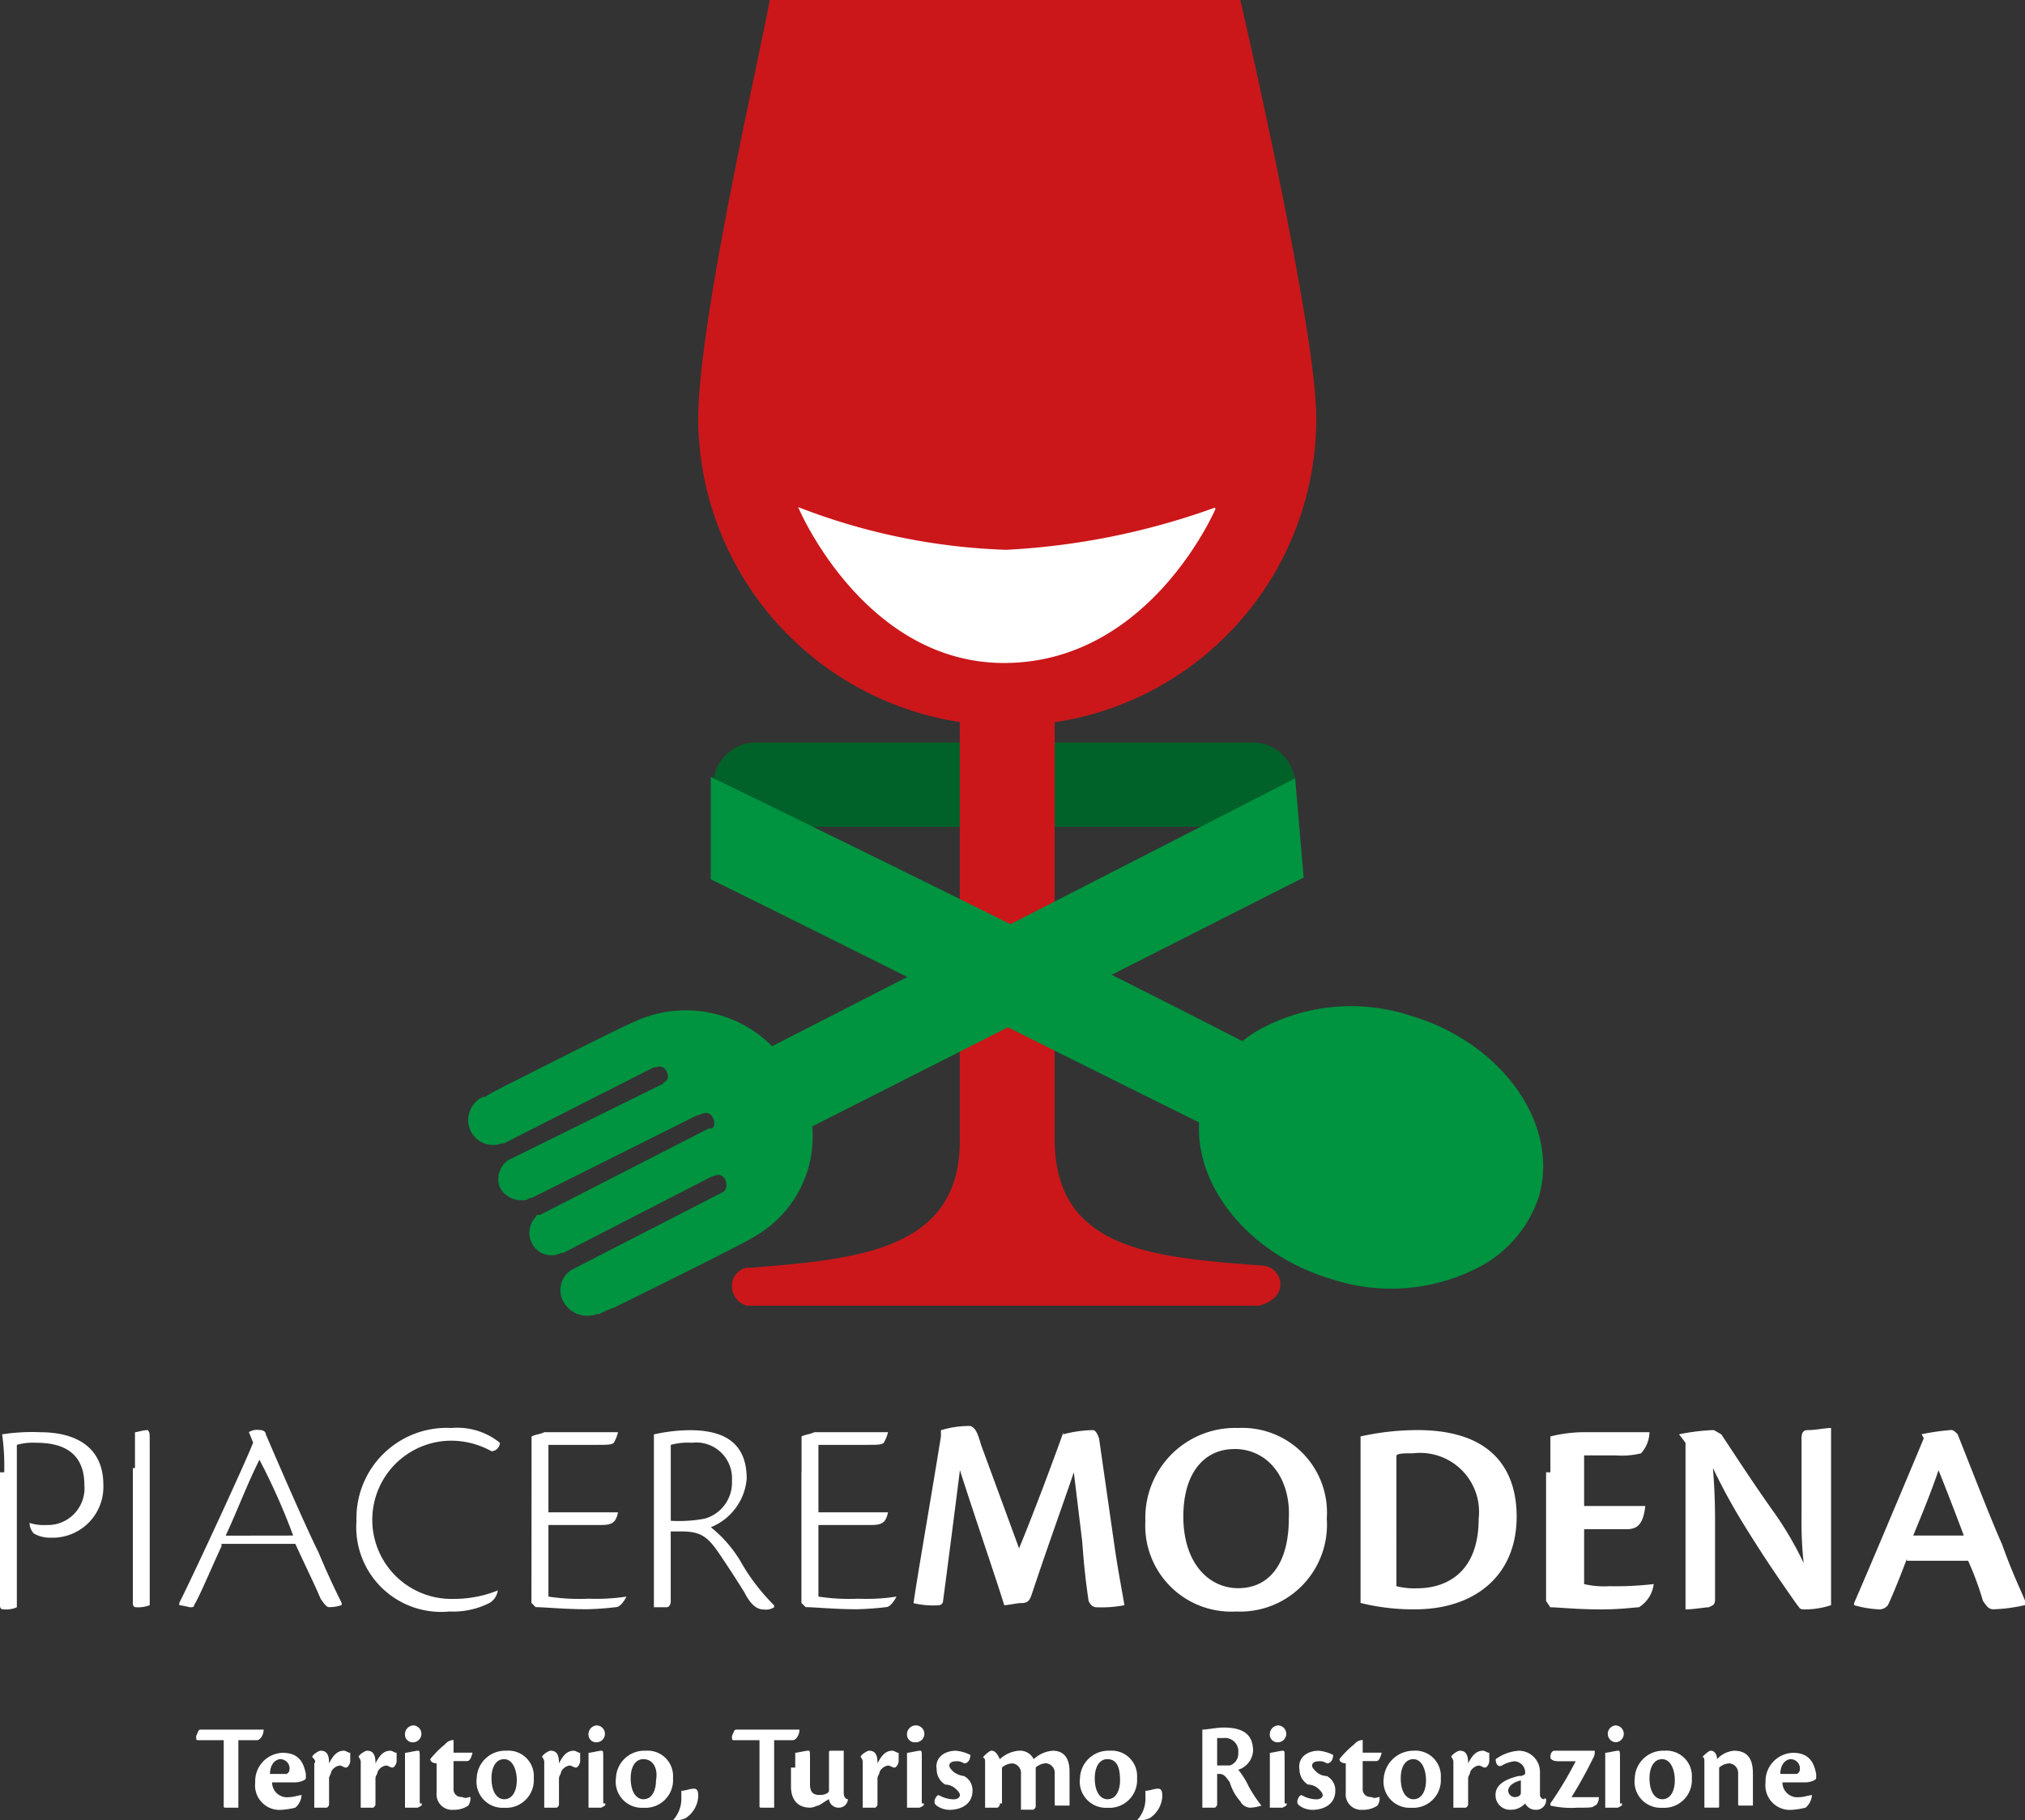 <svg xmlns="http://www.w3.org/2000/svg" width="82" height="73.714" viewBox="0 0 82 73.714">
    <rect x="0" y="0" width="82" height="73.714" fill="#333333" stroke="none"/>
    <defs>
        <style>
            .cls-1{fill:#fff}.cls-3{fill:#cb171a}.cls-5{fill:#009340}
        </style>
    </defs>
    <g id="logo_piaceremodena" transform="translate(.1 .1)">
        <path id="Tracciato_339832" d="M.071 69.423a9.284 9.284 0 0 0-.085-1.537 7.844 7.844 0 0 1 1.537-.086c1.452 0 2.562.6 2.562 2.135a2.057 2.057 0 0 1-2.135 2.136 1.323 1.323 0 0 1-.683-.171.652.652 0 0 1-.171-.427 1.881 1.881 0 0 0 .683.085 1.488 1.488 0 0 0 1.537-1.623c0-1.537-1.2-1.708-1.965-1.708a2.365 2.365 0 0 0-.769.085v6.578a1.083 1.083 0 0 1-.512.085c-.085 0-.171 0-.171-.171v-5.381z" class="cls-1" transform="translate(0 -9.902)"/>
        <path id="Tracciato_339833" d="M6.285 69.238v-1.453c.085 0 .342-.085.512-.085.085.085.085.085.085.6v6.49a1.269 1.269 0 0 1-.512.085c-.085 0-.171 0-.171-.171v-5.466z" class="cls-1" transform="translate(-.919 -9.888)"/>
        <path id="Tracciato_339834" d="M13.012 71.971a26.44 26.44 0 0 0-1.366-3.071c-.513 1.025-.854 1.965-1.367 3.075zm-2.9.427C9.6 73.508 9.254 74.362 9 74.79c0 .085-.085.085-.171.085a3.7 3.7 0 0 0-.429-.085v-.09c.683-1.367 2.733-5.808 2.99-6.492l-.171-.427a.64.64 0 0 1 .427-.085c.171 0 .256.085.256.171.513 1.2 1.623 3.758 2.135 4.783.427 1.025.769 1.708.94 2.05v.085a1.5 1.5 0 0 1-.512.085c-.085 0-.171-.085-.342-.342-.256-.6-.512-1.11-1.025-2.221h-2.99z" class="cls-1" transform="translate(-1.24 -9.888)"/>
        <path id="Tracciato_339835" d="M22.523 74.177a.7.7 0 0 1-.342.512 3.268 3.268 0 0 1-1.623.342 3.433 3.433 0 0 1-3.758-3.673 3.656 3.656 0 0 1 3.844-3.758 2.744 2.744 0 0 1 1.965.6.359.359 0 0 1-.342.342 3.364 3.364 0 0 0-1.708-.427 3.2 3.2 0 0 0 .171 6.406 4.766 4.766 0 0 0 1.794-.342z" class="cls-1" transform="translate(-2.465 -9.873)"/>
        <path id="Tracciato_339836" d="M25.1 69.423v-1.452c.171-.085.342-.085.513-.171H28.6a1.443 1.443 0 0 1-.171.427c-.085.085-.256.085-.769.085h-1.877v2.733H28.6c-.085.427-.256.512-.683.512h-2.134v2.9a8.34 8.34 0 0 0 1.623.085 8.3 8.3 0 0 0 1.537-.085c-.085.171-.256.427-.427.427a11.787 11.787 0 0 1-1.2.085c-.854 0-1.708-.085-2.05-.085l-.171-.171z" class="cls-1" transform="translate(-3.675 -9.902)"/>
        <path id="Tracciato_339837" d="M31.583 71.373a5.689 5.689 0 0 0 1.367-.085 1.514 1.514 0 0 0 1.11-1.537 1.449 1.449 0 0 0-1.623-1.538 2.633 2.633 0 0 0-.854.085v3.075zm0 3.246c0 .171-.085.256-.171.256H30.9v-7a6.774 6.774 0 0 1 1.452-.171c1.281 0 2.306.427 2.306 1.965a2.33 2.33 0 0 1-1.452 1.965A5.158 5.158 0 0 1 34.4 73a8.127 8.127 0 0 0 1.367 1.794v.085a.64.64 0 0 1-.427.085c-.256 0-.512-.171-.769-.683-.427-.683-.6-.94-.94-1.452-.513-.769-.769-1.025-1.623-1.025h-.427v2.819z" class="cls-1" transform="translate(-4.521 -9.888)"/>
        <path id="Tracciato_339838" d="M37.9 69.423v-1.452c.171-.085.342-.085.513-.171H41.4a1.443 1.443 0 0 1-.171.427c-.085.085-.256.085-.769.085h-1.877v2.733H41.4c-.085.427-.256.512-.683.512h-2.134v2.9a8.34 8.34 0 0 0 1.623.085 7.844 7.844 0 0 0 1.537-.085c-.085.171-.256.427-.427.427a11.787 11.787 0 0 1-1.2.085c-.854 0-1.708-.085-2.05-.085l-.171-.171v-5.3z" class="cls-1" transform="translate(-5.542 -9.902)"/>
        <path id="Tracciato_339839" d="M49.265 67.842a5.041 5.041 0 0 1 1.2-.171c.085 0 .171.085.256.342l.6 4.185c.171 1.2.342 2.05.427 2.563a4.87 4.87 0 0 1-1.11.085c-.171 0-.256-.085-.342-.256-.085-.6-.171-1.2-.256-2.392l-.342-2.819c-.342 1.025-1.025 2.9-1.708 4.954-.085.256-.171.342-.427.342-.171 0-.513.085-.683.085-.256-.854-1.281-3.844-1.794-5.467-.171 1.367-.512 4.015-.683 5.3a.184.184 0 0 1-.171.171 3.52 3.52 0 0 1-1.025-.085c.171-1.2.683-4.1 1.11-6.748v-.256a3.96 3.96 0 0 1 1.2-.171c.171.085.256.171.427.769l1.537 4.185c.6-1.452 1.367-3.5 1.794-4.7z" class="cls-1" transform="translate(-6.315 -9.858)"/>
        <path id="Tracciato_339840" d="M57.787 68.454c-1.11 0-2.05.854-2.05 2.733s1.025 2.9 2.221 2.9c1.281 0 2.05-1.025 2.05-2.819.085-1.537-.769-2.819-2.221-2.819zm.171-.854a3.428 3.428 0 0 1 3.587 3.673 3.516 3.516 0 0 1-3.673 3.758 3.479 3.479 0 0 1-3.672-3.673 3.634 3.634 0 0 1 3.758-3.758z" class="cls-1" transform="translate(-7.919 -9.873)"/>
        <path id="Tracciato_339841" d="M65.852 74.021a2.906 2.906 0 0 0 .854.085c1.025 0 2.477-.512 2.477-2.819a2.388 2.388 0 0 0-2.648-2.648c-.342 0-.6 0-.683.085zM64.4 69.237v-1.281a10.7 10.7 0 0 1 2.306-.256c3.417 0 4.015 2.05 4.015 3.5 0 2.477-1.794 3.758-4.1 3.758A8.814 8.814 0 0 1 64.4 74.7v-5.463z" class="cls-1" transform="translate(-9.406 -9.888)"/>
        <path id="Tracciato_339842" d="M73.371 69.423v-1.452a5.811 5.811 0 0 1 1.281-.171h2.733a1.337 1.337 0 0 1-.342.854 3.227 3.227 0 0 1-1.025.085h-1.281v2.05h2.477c-.085.769-.342.94-.769.94h-1.708v2.221a3.52 3.52 0 0 0 1.025.085 13.225 13.225 0 0 0 1.794-.085 1.3 1.3 0 0 1-.6.94c-.171 0-.683.085-1.538.085-1.025 0-1.708-.085-2.05-.085l-.171-.256v-5.21z" class="cls-1" transform="translate(-10.69 -9.902)"/>
        <path id="Tracciato_339843" d="M79.5 67.856a8.517 8.517 0 0 1 1.367-.171c.085 0 .171.085.342.171.342.512 1.281 1.965 2.135 3.16a13.8 13.8 0 0 1 1.2 2.05 15.849 15.849 0 0 1-.085-1.879v-3.16c0-.256.085-.342.256-.342.342 0 .683-.085.94-.085v7.175a3.346 3.346 0 0 1-1.11.171c-.171 0-.171-.085-.256-.171-.6-.854-1.2-1.708-2.05-3.075a24.609 24.609 0 0 1-1.367-2.477c.085 1.11.085 1.708.085 2.306v2.99c0 .256-.085.256-.256.342-.171 0-.6.085-.94.085V68.2z" class="cls-1" transform="translate(-11.608 -9.873)"/>
        <path id="Tracciato_339844" d="M92.242 71.971c-.512-1.367-.854-2.221-1.025-2.648-.256.769-.6 1.623-1.025 2.648zm-2.306.94c-.256.683-.6 1.537-.769 1.879a.444.444 0 0 1-.342.171 4.287 4.287 0 0 1-1.025-.171v-.09c.6-1.367 2.392-5.637 2.819-6.662l-.085-.171a9.8 9.8 0 0 1 1.2-.171c.085 0 .171.085.256.171.512 1.281 1.367 3.5 1.794 4.442.427 1.2.769 1.879.94 2.306v.171a6.593 6.593 0 0 1-1.281.171c-.171 0-.256-.085-.427-.342a12.456 12.456 0 0 0-.6-1.623h-2.481z" class="cls-1" transform="translate(-12.819 -9.888)"/>
        <path id="Tracciato_339845" d="M10.225 82.327h-.94c-.085 0-.085 0-.085-.171.085-.171.085-.256.171-.256h2.562c0 .256-.171.427-.256.427h-.769v2.733H10.4c-.085 0-.085 0-.085-.085v-2.648z" class="cls-1" transform="translate(-1.356 -11.958)"/>
        <path id="Tracciato_339846" d="M13.025 83.256c-.171 0-.427.171-.427.6h.683l.085-.085a.376.376 0 0 0-.342-.513zm.854 1.452a.73.73 0 0 1-.256.512 3.02 3.02 0 0 1-.512.085A.993.993 0 0 1 12 84.2a1.148 1.148 0 0 1 1.11-1.2c.683 0 .854.427.94.854v.171c0 .085-.256.171-.427.171h-.94a.605.605 0 0 0 .683.6c.171 0 .427-.085.512-.085z" class="cls-1" transform="translate(-1.765 -12.119)"/>
        <path id="Tracciato_339847" d="M14.7 83.156c0-.085.256-.256.342-.256.256 0 .342.171.342.513.171-.342.342-.513.6-.513.085 0 .171.085.256.085v.342c0 .085-.085.256-.171.256s-.169-.083-.259-.083a.458.458 0 0 0-.342.256c0 .085-.085.171-.085.256v1.025c0 .085 0 .085-.085.171h-.513v-1.796c.085-.085 0-.171-.085-.256z" class="cls-1" transform="translate(-2.158 -12.104)"/>
        <path id="Tracciato_339848" d="M16.9 83.156c0-.085.256-.256.342-.256.256 0 .342.171.342.513.171-.342.342-.513.6-.513.085 0 .171.085.256.085v.342c0 .085-.085.256-.171.256s-.169-.083-.259-.083a.458.458 0 0 0-.342.256c0 .085-.085.171-.085.256v1.025c0 .085 0 .085-.085.171h-.512v-1.796a.314.314 0 0 0-.085-.256z" class="cls-1" transform="translate(-2.479 -12.104)"/>
        <path id="Tracciato_339849" d="M19.783 84.86c0 .085 0 .085-.171.171H19.1V82.81c.085 0 .427-.085.512-.085s.085 0 .085.342v1.793zm-.342-3.16a.342.342 0 0 1 0 .683.313.313 0 0 1-.342-.342.359.359 0 0 1 .342-.342z" class="cls-1" transform="translate(-2.8 -11.929)"/>
        <path id="Tracciato_339850" d="M21.923 84.706a.514.514 0 0 1-.085.342 1 1 0 0 1-.6.171.626.626 0 0 1-.683-.683v-1.2c-.171 0-.256-.085-.256-.171a3.946 3.946 0 0 1 .6-.6.444.444 0 0 1 .342-.171v.512h.769c-.085.342-.171.342-.256.342h-.514v1.11a.313.313 0 0 0 .342.342c.171.085.256 0 .342 0z" class="cls-1" transform="translate(-2.975 -12.031)"/>
        <path id="Tracciato_339851" d="M23.61 83.242c-.342 0-.512.342-.512.769 0 .6.256.854.512.854.342 0 .513-.342.513-.769s-.171-.854-.513-.854zm.09-.342a1.03 1.03 0 0 1 1.11 1.11 1.121 1.121 0 0 1-1.2 1.2 1.058 1.058 0 0 1-1.11-1.2 1.151 1.151 0 0 1 1.2-1.11z" class="cls-1" transform="translate(-3.296 -12.104)"/>
        <path id="Tracciato_339852" d="M25.6 83.156c0-.085.256-.256.342-.256.256 0 .342.171.342.513.171-.342.342-.513.6-.513.085 0 .171.085.256.085v.342c0 .085-.085.256-.171.256s-.169-.083-.259-.083a.458.458 0 0 0-.342.256c0 .085-.085.171-.085.256v1.025c0 .085 0 .085-.085.171h-.512v-1.796a.314.314 0 0 0-.085-.256z" class="cls-1" transform="translate(-3.748 -12.104)"/>
        <path id="Tracciato_339853" d="M28.483 84.86c0 .085 0 .085-.171.171H27.8V82.81c.085 0 .427-.085.512-.085s.085 0 .085.342v1.793zm-.342-3.16a.342.342 0 0 1 0 .683.313.313 0 0 1-.342-.342.359.359 0 0 1 .342-.342z" class="cls-1" transform="translate(-4.069 -11.929)"/>
        <path id="Tracciato_339854" d="M30.21 83.242c-.342 0-.513.342-.513.769 0 .6.256.854.513.854.342 0 .512-.342.512-.769.085-.427-.085-.854-.512-.854zm.09-.342a1.03 1.03 0 0 1 1.11 1.11 1.121 1.121 0 0 1-1.2 1.2 1.058 1.058 0 0 1-1.11-1.2 1.151 1.151 0 0 1 1.2-1.11z" class="cls-1" transform="translate(-4.258 -12.104)"/>
        <path id="Tracciato_339855" d="M32.654 84.7c.171 0 .171.171.171.342a1.133 1.133 0 0 1-.513.854 1.083 1.083 0 0 1-.512.085 1.285 1.285 0 0 0 .342-.94v-.256c.171 0 .342-.085.513-.085z" class="cls-1" transform="translate(-4.652 -12.367)"/>
        <path id="Tracciato_339856" d="M35.625 82.327h-.94c-.085 0-.085 0-.085-.171.085-.171.085-.256.171-.256h2.562c0 .256-.171.427-.256.427h-.769v2.733H35.8c-.085 0-.085 0-.085-.085v-2.648z" class="cls-1" transform="translate(-5.06 -11.958)"/>
        <path id="Tracciato_339857" d="M37.571 83.583v-.6c.085 0 .427-.085.513-.085s.085 0 .085.342v1.025c0 .427.256.427.427.427s.342-.085.342-.171v-1.45c0-.171 0-.171.085-.171h.512v1.708c0 .171.085.256.171.256a.367.367 0 0 1-.342.342.391.391 0 0 1-.427-.342c-.171.085-.256.171-.427.256-.085 0-.171.085-.342.085-.512 0-.769-.342-.769-.854v-.769z" class="cls-1" transform="translate(-5.469 -12.104)"/>
        <path id="Tracciato_339858" d="M40.7 83.156c0-.085.256-.256.342-.256.256 0 .342.171.342.513.171-.342.342-.513.6-.513.085 0 .171.085.256.085v.342c0 .085-.085.256-.171.256s-.169-.083-.259-.083a.458.458 0 0 0-.342.256c0 .085-.085.171-.085.256v1.025c0 .085 0 .085-.085.171h-.513v-1.796a.314.314 0 0 0-.085-.256z" class="cls-1" transform="translate(-5.95 -12.104)"/>
        <path id="Tracciato_339859" d="M43.583 84.86c0 .085 0 .085-.171.171H42.9V82.81c.085 0 .427-.085.513-.085s.085 0 .085.342v1.793zm-.342-3.16a.342.342 0 1 1 0 .683.313.313 0 0 1-.342-.342.359.359 0 0 1 .342-.342z" class="cls-1" transform="translate(-6.271 -11.929)"/>
        <path id="Tracciato_339860" d="M45.054 82.9a1.584 1.584 0 0 1 .6.171c0 .171-.085.342-.256.342a.514.514 0 0 0-.342-.085c-.171 0-.256.085-.256.171s.085.171.171.256a.9.9 0 0 0 .427.171.645.645 0 0 1 .342.6c0 .512-.427.769-.94.769a.916.916 0 0 1-.512-.171c-.085-.085-.085-.085-.085-.171s.085-.256.171-.256a1.235 1.235 0 0 0 .6.171c.171 0 .256-.085.256-.171s-.085-.171-.171-.256a.652.652 0 0 0-.427-.171.719.719 0 0 1-.342-.6c-.085-.513.342-.769.769-.769z" class="cls-1" transform="translate(-6.46 -12.104)"/>
        <path id="Tracciato_339861" d="M47.183 85.035c0 .085 0 .085-.085.171h-.512v-1.794c0-.171 0-.171-.085-.256.085-.085.256-.256.342-.256.171 0 .256.171.342.342a1.272 1.272 0 0 1 .769-.342.615.615 0 0 1 .6.342 1.272 1.272 0 0 1 .769-.342c.6 0 .683.513.683.854v1.367h-.516c-.085 0-.085 0-.085-.085v-1.2a.391.391 0 0 0-.342-.427.652.652 0 0 0-.427.171v1.537c0 .085 0 .085-.085.171h-.512V83.84a.391.391 0 0 0-.342-.427.652.652 0 0 0-.427.171v1.452z" class="cls-1" transform="translate(-6.796 -12.104)"/>
        <path id="Tracciato_339862" d="M52.21 83.242c-.342 0-.512.342-.512.769 0 .6.256.854.512.854.342 0 .512-.342.512-.769s-.085-.854-.512-.854zm.09-.342a1.03 1.03 0 0 1 1.11 1.11 1.121 1.121 0 0 1-1.2 1.2 1.058 1.058 0 0 1-1.11-1.2 1.151 1.151 0 0 1 1.2-1.11z" class="cls-1" transform="translate(-7.467 -12.104)"/>
        <path id="Tracciato_339863" d="M54.654 84.7c.171 0 .171.171.171.342a1.133 1.133 0 0 1-.512.854 1.083 1.083 0 0 1-.512.085 1.285 1.285 0 0 0 .342-.94v-.256c.171 0 .342-.085.512-.085z" class="cls-1" transform="translate(-7.86 -12.367)"/>
        <path id="Tracciato_339864" d="M57.5 83.338h.513a.5.5 0 0 0 .342-.512.54.54 0 0 0-.6-.6H57.5zm0 1.537c0 .085 0 .085-.085.171H56.9v-3.16c.171 0 .6-.085.854-.085.769 0 1.2.256 1.2.94a.85.85 0 0 1-.6.769 3.225 3.225 0 0 1 .427.683 5.448 5.448 0 0 0 .512.769 1.738 1.738 0 0 1-.427.085.47.47 0 0 1-.427-.256 2.021 2.021 0 0 1-.427-.769c-.171-.256-.256-.342-.427-.342H57.5v1.2z" class="cls-1" transform="translate(-8.313 -11.944)"/>
        <path id="Tracciato_339865" d="M60.783 84.86c0 .085 0 .085-.171.171H60.1V82.81c.085 0 .427-.085.513-.085s.085 0 .085.342v1.793zm-.342-3.16a.342.342 0 0 1 0 .683.313.313 0 0 1-.342-.342.359.359 0 0 1 .342-.342z" class="cls-1" transform="translate(-8.779 -11.929)"/>
        <path id="Tracciato_339866" d="M62.254 82.9a1.584 1.584 0 0 1 .6.171c0 .171-.085.342-.256.342a.514.514 0 0 0-.342-.085c-.171 0-.256.085-.256.171s.085.171.171.256a.652.652 0 0 0 .427.171.645.645 0 0 1 .342.6c0 .512-.427.769-.94.769a.916.916 0 0 1-.512-.171c-.085-.085-.085-.085-.085-.171s.085-.256.171-.256a1.235 1.235 0 0 0 .6.171c.171 0 .256-.085.256-.171s-.085-.171-.171-.256a.652.652 0 0 0-.427-.171.719.719 0 0 1-.342-.6c-.085-.513.342-.769.769-.769z" class="cls-1" transform="translate(-8.969 -12.104)"/>
        <path id="Tracciato_339867" d="M65.023 84.706a.514.514 0 0 1-.085.342 1 1 0 0 1-.6.171.626.626 0 0 1-.683-.683v-1.2c-.171 0-.256-.085-.256-.171a3.946 3.946 0 0 1 .6-.6.444.444 0 0 1 .342-.171v.512h.769c-.085.342-.171.342-.256.342h-.514v1.11a.313.313 0 0 0 .342.342c.171.085.256 0 .342 0z" class="cls-1" transform="translate(-9.26 -12.031)"/>
        <path id="Tracciato_339868" d="M66.7 83.242c-.342 0-.512.342-.512.769 0 .6.256.854.512.854.342 0 .512-.342.512-.769s-.171-.854-.512-.854zm0-.342a1.03 1.03 0 0 1 1.11 1.11 1.121 1.121 0 0 1-1.2 1.2 1.058 1.058 0 0 1-1.11-1.2 1.209 1.209 0 0 1 1.2-1.11z" class="cls-1" transform="translate(-9.567 -12.104)"/>
        <path id="Tracciato_339869" d="M68.7 83.156c0-.085.256-.256.342-.256.256 0 .342.171.342.513.171-.342.342-.513.6-.513.085 0 .171.085.256.085v.342c0 .085-.085.256-.171.256s-.169-.083-.259-.083a.458.458 0 0 0-.342.256c0 .085-.085.171-.085.256v1.025c0 .085 0 .085-.085.171h-.512v-1.796a.314.314 0 0 0-.085-.256z" class="cls-1" transform="translate(-10.033 -12.104)"/>
        <path id="Tracciato_339870" d="M71.313 84.523a.273.273 0 0 0 .256.256c.171 0 .256-.085.256-.171V84.1c-.342.085-.513.256-.513.427zm1.537.342a.4.4 0 0 1-.427.427.47.47 0 0 1-.423-.257.775.775 0 0 1-.6.256.584.584 0 0 1-.6-.6c0-.512.6-.683.94-.769a.314.314 0 0 0 .26-.082v-.085a.458.458 0 0 0-.427-.427 1.214 1.214 0 0 0-.512.171c-.171.085-.256-.085-.256-.256a1.791 1.791 0 0 1 .94-.342.856.856 0 0 1 .854.854v.94a.184.184 0 0 0 .171.171s0-.085.085 0z" class="cls-1" transform="translate(-10.34 -12.104)"/>
        <path id="Tracciato_339871" d="M73.4 85.035a15.023 15.023 0 0 0 1.025-1.708h-.683c-.256 0-.342-.085-.342-.171 0-.171.085-.256.171-.256h1.623a.514.514 0 0 1-.085.342 17.187 17.187 0 0 1-.854 1.538h1.11c0 .171-.085.342-.171.342-.085.085-.171.085-.683.085a3.855 3.855 0 0 1-1.11-.085z" class="cls-1" transform="translate(-10.719 -12.104)"/>
        <path id="Tracciato_339872" d="M76.683 84.86c0 .085 0 .085-.171.171H76V82.81c.085 0 .427-.085.512-.085s.085 0 .085.342v1.793zm-.256-3.16a.342.342 0 0 1 0 .683.342.342 0 0 1 0-.683z" class="cls-1" transform="translate(-11.098 -11.929)"/>
        <path id="Tracciato_339873" d="M78.51 83.242c-.342 0-.513.342-.513.769 0 .6.256.854.513.854.342 0 .512-.342.512-.769s-.171-.854-.512-.854zm.09-.342a1.03 1.03 0 0 1 1.11 1.11 1.121 1.121 0 0 1-1.2 1.2 1.058 1.058 0 0 1-1.11-1.2 1.151 1.151 0 0 1 1.2-1.11z" class="cls-1" transform="translate(-11.302 -12.104)"/>
        <path id="Tracciato_339874" d="M82.052 83.84a.391.391 0 0 0-.342-.427.652.652 0 0 0-.427.171v1.537c0 .085 0 .085-.085.085h-.512v-1.794c0-.171 0-.256-.085-.256.085-.085.256-.256.342-.256.171 0 .256.171.256.342a1.054 1.054 0 0 1 .683-.342c.683 0 .769.513.769.94v1.281h-.513c-.085 0-.085 0-.085-.085v-1.2z" class="cls-1" transform="translate(-11.769 -12.104)"/>
        <path id="Tracciato_339875" d="M84.625 83.256c-.171 0-.427.171-.427.6h.683l.085-.085a.376.376 0 0 0-.342-.513zm.854 1.452a.73.73 0 0 1-.256.512 3.02 3.02 0 0 1-.512.085A.993.993 0 0 1 83.6 84.2a1.148 1.148 0 0 1 1.11-1.2c.683 0 .854.427.94.854v.171c0 .085-.256.171-.427.171h-.94a.605.605 0 0 0 .683.6c.171 0 .427-.085.512-.085z" class="cls-1" transform="translate(-12.206 -12.119)"/>
        <path id="Tracciato_339876" fill="#006129" d="M57.275 36.808a1.713 1.713 0 0 0-1.708-1.708H35.323a1.759 1.759 0 0 0-1.623 1.708 1.7 1.7 0 0 0 1.623 1.708h20.158a1.734 1.734 0 0 0 1.794-1.708" transform="translate(-4.929 -5.133)"/>
        <path id="Tracciato_339877" d="M45.556 29.283a12.431 12.431 0 0 0 12.471-12.471C58.027 13.14 54.952-.1 54.952-.1H35.9c-.513 2.733-2.9 13.069-2.9 17a12.486 12.486 0 0 0 12.556 12.383" class="cls-3" transform="translate(-4.827)"/>
        <path id="Tracciato_339878" d="M37.8 24s2.648 6.235 8.285 6.235c5.894 0 8.542-6.235 8.542-6.235a29.274 29.274 0 0 1-8.456 1.708A25.506 25.506 0 0 1 37.8 24" class="cls-1" transform="translate(-5.527 -3.515)"/>
        <path id="Tracciato_339879" fill="none" stroke="#fff" stroke-width="0.056px" d="M37.8 24s2.648 6.235 8.285 6.235c5.894 0 8.542-6.235 8.542-6.235a29.274 29.274 0 0 1-8.456 1.708A25.506 25.506 0 0 1 37.8 24z" transform="translate(-5.527 -3.515)"/>
        <path id="Tracciato_339880" d="M56.808 56.673a.766.766 0 0 0-.769-.769c-4.356-.342-8.371-.6-8.371-5.125V32.5h-3.843v18.365c0 4.442-4.185 4.783-8.456 5.125H35.2a.748.748 0 0 0-.6.769.82.82 0 0 0 .6.769h20.754c.6-.171.854-.513.854-.854" class="cls-3" transform="translate(-5.06 -4.754)"/>
        <path id="Tracciato_339881" d="M66.39 53.7c.683-2.392-1.367-5.21-4.612-6.15a6.771 6.771 0 0 0-5.21.427 3.985 3.985 0 0 0-1.968 2.31c-.683 2.392 1.367 5.21 4.612 6.15a6.771 6.771 0 0 0 5.21-.427 4.033 4.033 0 0 0 1.968-2.31M34.7 38.5v2.05c6.577 3.246 13.154 6.577 19.731 9.823a14.844 14.844 0 0 1 .854-1.623c-6.833-3.5-13.752-6.919-20.585-10.25" class="cls-5" transform="translate(-5.075 -5.629)"/>
        <path id="Tracciato_339882" fill="none" stroke="#009340" stroke-width="1.888px" d="M66.39 53.7c.683-2.392-1.367-5.21-4.612-6.15a6.771 6.771 0 0 0-5.21.427 3.985 3.985 0 0 0-1.968 2.31c-.683 2.392 1.367 5.21 4.612 6.15a6.771 6.771 0 0 0 5.21-.427 4.033 4.033 0 0 0 1.968-2.31zM34.7 38.5v2.05c6.577 3.246 13.154 6.577 19.731 9.823a14.844 14.844 0 0 1 .854-1.623C48.452 45.248 41.533 41.831 34.7 38.5z" transform="translate(-5.075 -5.629)"/>
        <path id="Tracciato_339883" d="M55.581 36.8L34.4 47.648a4.922 4.922 0 0 0-5.3-1.11c-.683.256-4.185 2.05-4.869 2.392s-1.2.6-1.452.769H22.7a1.029 1.029 0 0 0-.513 1.367 1.007 1.007 0 0 0 1.281.512h.085l6.061-3.078h.086a.312.312 0 0 1 .427.171c.085.171.085.342-.085.427l-.085.085-6.237 3.077a.934.934 0 0 0-.342 1.11.981.981 0 0 0 .94.512.314.314 0 0 0 .256-.085h.085l6.662-3.331.256-.085a.312.312 0 0 1 .427.171c.085.171.085.427-.085.427h-.085L25 54.481h-.085a.084.084 0 0 0-.085.085.908.908 0 0 0-.171 1.025.873.873 0 0 0 1.2.427h.085l5.979-3.075.256-.085a.319.319 0 0 1 .342.256.376.376 0 0 1-.085.427l-6.15 3.16a.964.964 0 0 0-.342 1.281 1.11 1.11 0 0 0 1.367.512h.085a4.164 4.164 0 0 1 .6-.256c.854-.427 5.21-2.562 5.723-2.9a4.652 4.652 0 0 0 2.306-4.442l19.9-10.079z" class="cls-5" transform="translate(-3.235 -5.381)"/>
    </g>
</svg>
